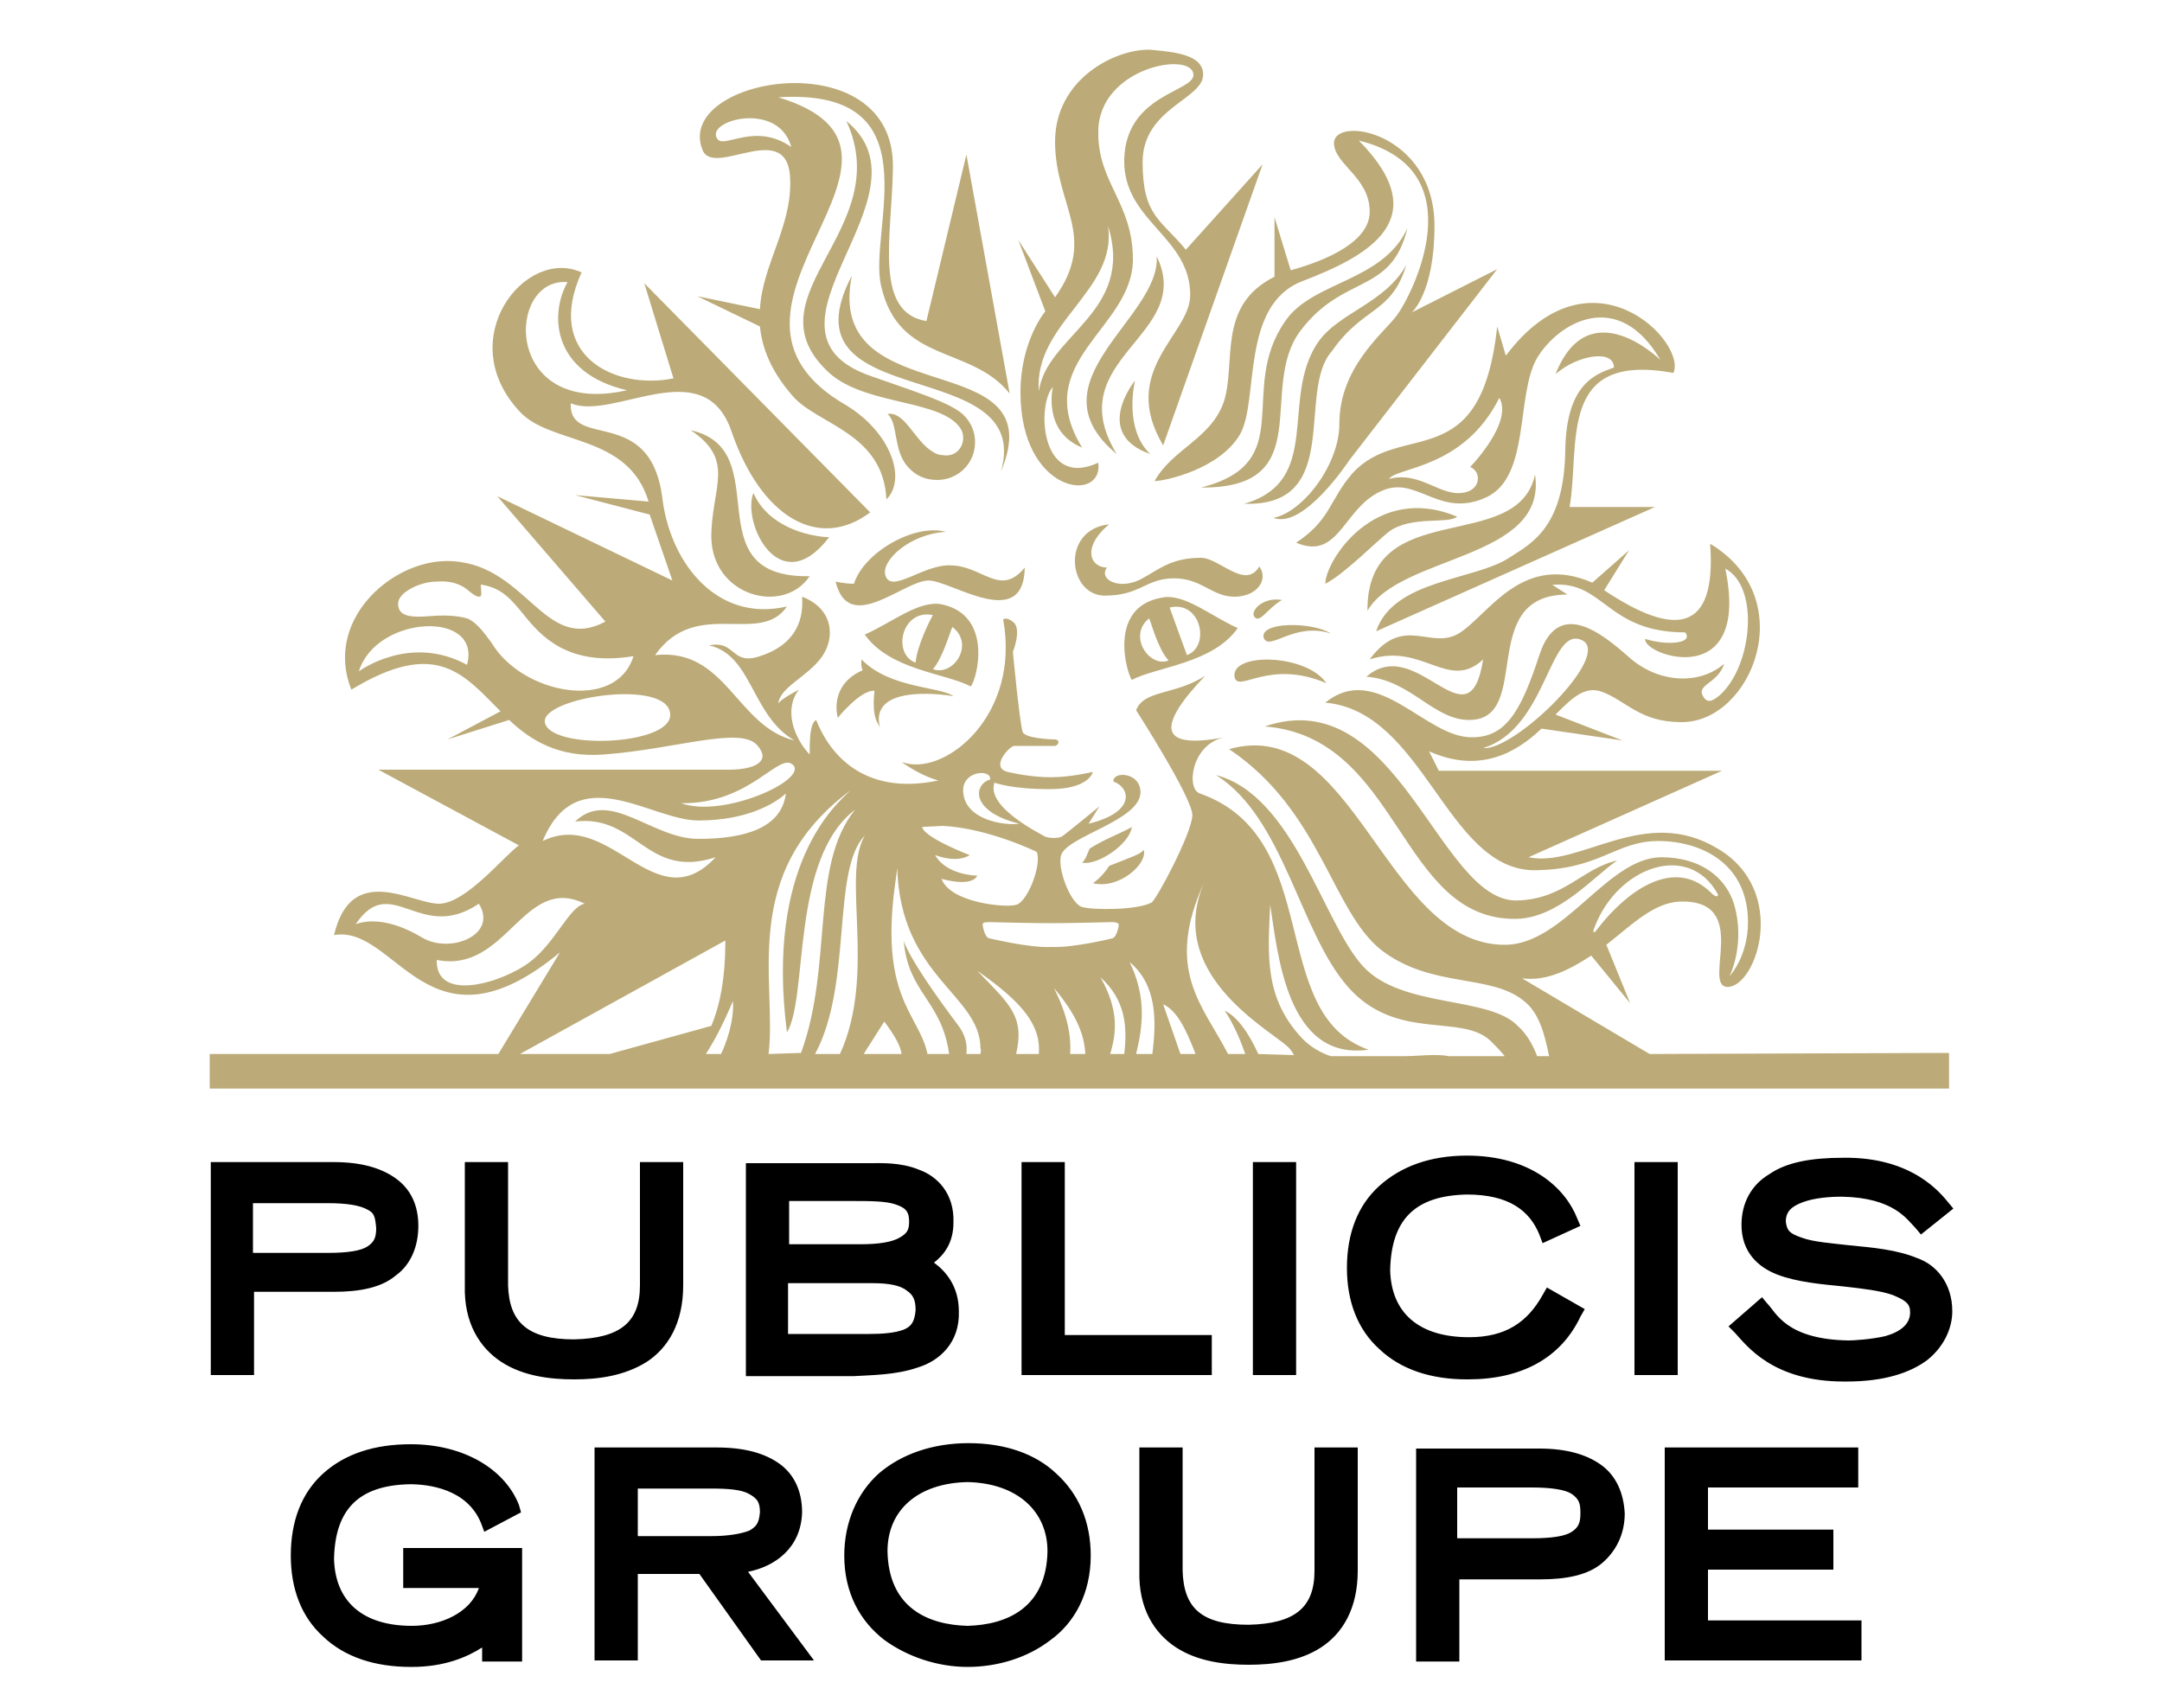 <?xml version="1.0" encoding="utf-8"?>
<!-- Generator: Adobe Illustrator 28.3.0, SVG Export Plug-In . SVG Version: 6.00 Build 0)  -->
<svg version="1.1" id="Layer_1" xmlns="http://www.w3.org/2000/svg" xmlns:xlink="http://www.w3.org/1999/xlink" x="0px" y="0px"
	 viewBox="0 0 200 158" style="enable-background:new 0 0 200 158;" xml:space="preserve">
<style type="text/css">
	.st0{fill:#BCAB78;}
</style>
<path d="M23.5,119.5h7.4c2.4,0,4.4-0.4,5.7-1.5c1.4-1,2.1-2.7,2.1-4.6S38,110,36.6,109c-1.4-1-3.3-1.5-5.7-1.5H19.5v19.7h4
	C23.5,127.2,23.5,119.5,23.5,119.5z M34.8,113.6c0,0.9-0.2,1.3-0.8,1.7c-0.6,0.4-1.8,0.6-3.7,0.6h-6.9v-4.6h6.9c1.8,0,3,0.2,3.7,0.6
	C34.6,112.2,34.7,112.5,34.8,113.6L34.8,113.6z M53.1,127.6c-2.2,0-4.7-0.3-6.7-1.6c-2-1.3-3.5-3.6-3.4-7.1v-11.4h4v11.4
	c0.1,3.4,1.8,5,6.1,5c4.3-0.1,6.1-1.6,6.1-5v-11.4h4v11.4c0,3.5-1.4,5.8-3.4,7.1C57.7,127.3,55.3,127.6,53.1,127.6z M84.9,126.5
	c2-0.6,3.9-2.3,3.8-5.2c0-2.3-1.2-3.7-2.3-4.5c0.9-0.7,1.8-1.8,1.8-3.7c0.1-2.7-1.5-4.3-3.2-4.9c-1.7-0.7-3.5-0.6-4.6-0.6H69v19.7
	h10C80.6,127.2,82.9,127.2,84.9,126.5z M83.6,123c-0.8,0.3-1.9,0.4-3.2,0.4h-7.5v-4.7h7.8c1.5,0,2.6,0.2,3.2,0.7
	c0.6,0.4,0.8,0.9,0.8,1.8C84.6,122.3,84.3,122.7,83.6,123z M83.2,114.5c-0.7,0.4-1.9,0.6-3.6,0.6H73v-4h5.9c1.5,0,3,0,3.9,0.3
	c0.9,0.3,1.3,0.6,1.3,1.6C84.1,113.8,83.9,114.1,83.2,114.5L83.2,114.5z M112.1,127.2H94.5v-19.7h4v16h13.6
	C112.1,123.5,112.1,127.2,112.1,127.2z M115.9,107.5h4v19.7h-4V107.5z M146.6,121.1l-0.4,0.7c-1.8,3.8-5.4,5.8-10.4,5.8h-0.1
	c-3.3,0-6.1-0.9-8.1-2.8c-2-1.8-3-4.4-3-7.5c0-3.2,1-5.8,3-7.6c2-1.8,4.7-2.8,8.1-2.8c5.9,0,9.1,3,10.2,5.8l0.3,0.7l-3.5,1.6
	l-0.3-0.8c-0.9-2.2-2.8-3.7-6.7-3.7c-4.8,0.1-7,2.3-7.1,7c0.1,3.9,2.6,6.2,7.3,6.2c3.4,0,5.4-1.4,6.8-3.9l0.4-0.7L146.6,121.1
	L146.6,121.1z M151.2,127.2v-19.7h4v19.7H151.2z M180.6,121.3c0,1.6-0.8,3.3-2.3,4.5c-1.6,1.2-4,2-7.5,2h-0.2c-6.6,0-9-3.3-10.1-4.5
	l-0.6-0.6l3.1-2.7l0.5,0.6c0.8,0.8,1.7,3.3,7.5,3.4c0.5,0,2.1-0.1,3.4-0.4c1.4-0.4,2.3-1.1,2.3-2.2c0-0.8-0.4-1.1-1.6-1.6
	c-1.1-0.4-2.8-0.6-4.6-0.8c-2-0.2-4.3-0.4-6.1-1.1c-1.8-0.7-3.3-2.1-3.3-4.6c0-2,0.9-3.7,2.6-4.7c1.6-1.1,3.9-1.5,6.8-1.5
	c6.5-0.1,9.1,3.4,9.7,4.1l0.5,0.6l-3,2.4l-0.5-0.6c-0.8-0.8-2-2.8-6.8-2.9c-1.1,0-2.5,0.1-3.6,0.5c-1.1,0.4-1.6,0.9-1.6,1.8
	c0.1,0.8,0.3,1.1,1.5,1.5c1.1,0.4,2.7,0.5,4.4,0.7c2.1,0.2,4.4,0.4,6.3,1.2C179.1,117,180.6,118.7,180.6,121.3L180.6,121.3z
	 M37.3,143.2h11v10.5h-3.7v-1.3c-1.4,0.9-3.5,1.8-6.5,1.8H38c-3.3,0-6.1-0.9-8.1-2.8c-2-1.8-3-4.4-3-7.5c0-3.2,1-5.8,3-7.6
	c2-1.8,4.7-2.7,8.1-2.7c4.9,0,8.7,2.3,10,5.6l0.2,0.7l-3.4,1.8l-0.3-0.8c-1.3-3.2-4.9-3.6-6.6-3.6c-4.7,0.1-6.9,2.3-7,6.9
	c0.1,3.9,2.6,6.2,7.2,6.2c2.7,0,5.4-1.2,6.2-3.5h-7L37.3,143.2L37.3,143.2z M74.2,139.9c0-1.9-0.7-3.5-2.1-4.5
	c-1.4-1-3.3-1.5-5.8-1.5H55v19.7h4v-8h5.7l5.7,8h4.9l-6.1-8.2C71.7,144.9,74.1,143.2,74.2,139.9z M70.3,139.9c-0.1,1-0.3,1.3-1,1.7
	c-0.8,0.3-2,0.5-3.5,0.5H59v-4.4h6.8c1.6,0,2.8,0.1,3.5,0.5S70.3,138.9,70.3,139.9z M89.6,133.5c-3.3,0-6.2,1-8.3,2.8
	c-2,1.8-3.2,4.5-3.2,7.6c0,3.5,1.5,6.1,3.7,7.8c2.2,1.6,5,2.5,7.7,2.5c2.7,0,5.5-0.8,7.7-2.5c2.2-1.6,3.7-4.3,3.7-7.8
	c0-3.1-1.1-5.7-3.2-7.6C95.8,134.5,93,133.5,89.6,133.5z M96.9,143.5c-0.1,5.2-3.7,6.8-7.4,6.9c-3.7-0.1-7.3-1.7-7.4-6.9
	c0-3.8,2.8-6.3,7.4-6.4C94.1,137.2,96.9,139.8,96.9,143.5z M121.6,133.9h4v11.4c0,3.5-1.4,5.8-3.4,7.1c-2,1.3-4.5,1.6-6.7,1.6
	c-2.2,0-4.7-0.3-6.7-1.6c-2-1.3-3.5-3.6-3.4-7.1v-11.4h4v11.4c0.1,3.5,1.8,5,6.1,5c4.3-0.1,6.1-1.6,6.1-5V133.9z M148.1,135.5
	c-1.4-1-3.3-1.5-5.7-1.5h-11.4v19.7h4v-7.6h7.5c2.4,0,4.4-0.4,5.7-1.5s2.1-2.7,2.1-4.6C150.2,138.1,149.5,136.5,148.1,135.5
	L148.1,135.5z M146.2,140c0,0.9-0.2,1.3-0.8,1.7c-0.6,0.4-1.8,0.6-3.7,0.6h-6.9v-4.7h6.9c1.8,0,3.1,0.2,3.7,0.6
	C146.1,138.7,146.2,139.1,146.2,140L146.2,140z M158,149.9h14.2v3.7h-18.2v-19.7h17.9v3.7h-13.9v3.9h11.6v3.7h-11.6L158,149.9
	L158,149.9z"/>
<path class="st0" d="M152.6,97.5l-11.8-7c2.3,0.3,4.4-0.8,6.4-2.1l3.6,4.4l-2.2-5.4c2.4-1.9,4.4-3.9,6.8-4c6.7-0.2,2,7.8,4.4,7.9
	c2.7,0,5.7-8.9-0.9-12.8c-6.8-4.1-12.7,1.8-17.5,0.8l17.9-8h-26.2l-0.9-1.8c4.7,2.1,8.1,0.1,10.4-2.1l7.5,1.1l-6.2-2.4
	c1.5-1.5,2.7-2.7,4.3-2.1c2.2,0.8,3.5,2.8,7.3,2.8c6.5,0.1,11.2-11.4,2.7-16.5c0.6,8.2-3.2,8.7-9.8,4.3l2.3-3.7l-3.4,3
	c-6.4-2.8-9.5,2.8-12.2,4.6c-2.7,1.8-5.2-1.8-8.4,2.5c4.9-1.6,7.3,3,10.5,0c-1.3,8.3-6.1-2.5-10.8,1.6c4.1,0.3,6.2,4,9.5,4
	c6,0,0.6-11.6,9.1-11.6l-1.4-0.9c4.8-0.4,5,4.4,12.3,4.4c0.8,1.1-1.9,1.2-3.7,0.6c-0.3,1.5,9.8,5,7.4-6.5c3.2,1.7,2.5,9-0.5,11.7
	c-0.6,0.5-1.1,0.8-1.5,0.2c-0.8-1.2,1.3-1.2,1.9-3.1c-2.3,2-6.1,1.8-8.8-0.6s-6.6-5.4-8.3-0.2c-1.7,5.2-3.1,7.6-6.2,7.6
	c-4.3,0.1-8.8-7.1-13.6-3.2c9.1,0.8,11.2,15.3,19.2,15.5c6.2,0,7.6-2.7,11.6-2.7s8.3,2.1,8.3,7.5c0,3.2-1.7,5-1.7,5s1.3-2.6,0.6-5.9
	c-0.6-3.2-3.3-5.1-6.9-5.1c-5,0-9,8.1-14.5,8.1c-11.1,0-13.9-21.4-25.5-18.1c8.5,5.7,9.5,15,14.1,18.6c4.7,3.6,10.2,2.1,13.3,4.8
	c1.3,1.1,1.8,3,2.2,5h-1.1c-0.4-1-0.9-2-1.8-2.8c-2.7-2.8-10.7-1.6-14.3-5.5c-3.7-4-6.4-15.8-13.6-17.7c6.3,4,7.7,14.5,12.2,19.6
	c4.5,5.1,10.5,2.4,13.2,5c0.5,0.5,0.9,0.9,1.3,1.4h-5.2c-0.4-0.1-0.9-0.1-1.5-0.1c-0.8,0-1.7,0.1-2.5,0.1h-6.9
	c-0.9-0.3-1.8-0.8-2.6-1.6c-3.6-3.8-3.2-7.8-3-12.4c0.7,4.4,1.5,14.5,9.1,13.4c-9.5-3.3-4-19.6-15.6-23.7c-1.3-0.4-0.8-4.6,2.3-5.2
	c-6.3,1.2-6.2-1.1-1.8-5.7c-2.7,1.8-5.7,1.3-6.4,3.2c0,0,5.2,8.1,5.2,9.7s-3.4,8-3.8,8.1c-1.3,0.7-5.4,0.7-6.4,0.4
	c-1.1-0.3-2.4-3.8-1.9-4.9c0.8-1.7,7.1-3.1,7.3-5.6c0.1-2-2.6-2.1-2.5-1.1c1.5,0.5,2.2,2.8-2.3,3.9l1-1.6c0,0-3.3,2.7-3.5,2.8
	s-0.9,0.2-1.5,0C96,77,91.2,74.6,92,72.4c0,0,1.5,0.6,5.1,0.6c3.7,0,4-1.6,4-1.6s-2,0.5-3.9,0.5c-2,0-4-0.5-4-0.5
	c-1.6-0.4,0.1-2.3,0.6-2.4h3.8c0.2,0,0.6-0.5,0-0.6c-0.4,0-2.8-0.1-3-0.7c-0.3-1-0.9-7.4-0.9-7.4s0.8-2,0.1-2.7
	c-0.7-0.6-1-0.3-1-0.3c1.6,8.8-5.2,14.3-9,13.3l-0.4-0.1c0.9,0.6,2,1.3,3.4,1.7c-7.2,1.5-10.2-2.8-11.3-5.6c-0.6,0.3-0.6,2-0.6,3.2
	c-1.5-1.6-2.4-4.2-1-6C72,64.8,72,65.1,72,65.1c0.1-1.5,2.7-2.5,4-4.3c1.3-1.8,1.1-4.5-1.8-5.6c0.2,2.7-1.1,4.6-3.9,5.5
	c-2.7,0.9-2.2-1.5-4.7-1c4,0.9,3.9,6.5,7.9,8.8c-5.4-1.3-6.3-8.6-12.9-7.9c3.8-5.4,9.7-0.8,12.2-4.5c-6.4,1.5-10.7-3.9-11.5-9.8
	c-1-9-8.7-4.6-8.5-9c3.9,1.7,12.4-4.9,14.9,2.7c2.7,7.8,8,11,12.8,7.4L59.6,26.2l2.7,8.8c-5.4,1.1-12-2.1-8.5-9.8
	c-5.2-2.4-12,6.2-5.7,12.9c2.9,3.1,10,2,11.9,8.3l-6.8-0.6l6.9,1.8l2.1,6.1L46,45.9l10,11.6c-5.8,3.1-7.3-5.7-14.8-5.6
	c-5.2,0.1-11.2,5.6-8.7,11.9c7.9-4.8,10.4-1.4,13.8,2l-4.9,2.6l5.7-1.8c2,1.9,4.6,3.5,8.7,3.2c6.8-0.5,12.8-2.7,14.3-0.8
	c1.2,1.4-0.2,2.2-2.7,2.2H35l13,7c-1.3,0.9-4.9,5.4-7.4,5.4s-8.1-3.9-9.7,2.9c5.8-1,8.7,11.7,20.9,1.6l-5.7,9.4H19.4v3.2h160.9v-3.3
	L152.6,97.5L152.6,97.5z M146.3,59.2c3,1.3-6.2,10.3-9.1,10C143.1,67.4,143.3,57.9,146.3,59.2z M147.5,85.8c2.1-5.6,8.7-8,11.4-3.1
	c0.1,0.2-0.1,0.4-0.6-0.1c-3.4-3.4-7.8-0.2-10.5,3.3C147.4,86.5,147.3,86.2,147.5,85.8L147.5,85.8z M52.5,26.1
	c-1.7,3-1.4,8.4,5.5,10C46.5,38.7,46.8,25.6,52.5,26.1z M43.2,61.5c-5.3-2.9-10,0.6-10,0.6C34.8,56.9,44.6,56.4,43.2,61.5z
	 M45.5,59.5c-0.8-1.1-1.5-2-2.3-2.3c-1.1-0.3-2.3-0.3-3.5-0.2c-1.3,0.1-2.5,0.1-2.8-0.7c-0.2-0.6,0-1.1,0.7-1.6
	c0.7-0.5,1.8-0.9,2.8-0.9c1.2-0.1,2.2,0.2,2.9,0.8c0.7,0.6,0.9,0.6,1.1,0.6c0.2-0.1,0.1-0.5,0.1-0.8c0-0.2-0.1-0.4,0.1-0.3
	c1.9,0.3,2.8,1.5,3.8,2.7c1.6,2,4.1,4.9,10.2,3.9C57,65.9,48.3,64.2,45.5,59.5z M50.4,66.8c-0.3-2.3,11.5-4.1,11.6-0.7
	C62.1,69,50.8,69.4,50.4,66.8z M91.6,72.1c-1.6,0.5-1.8,3,2.7,4.1c-1.5,0.2-5.1-0.4-5.2-3C89,71.3,91.7,71.1,91.6,72.1z M87.2,76.4
	c4.2,0.2,8.7,2.4,8.7,2.4c0.5,1.1-0.8,4.6-1.9,4.9c-1,0.3-6.1-0.2-6.9-2.4c3,0.8,3.3-0.3,3.3-0.3s-2.8,0-3.9-1.9
	c2.2,0.8,3.2,0,3.2,0s-4.2-1.6-4.4-2.6L87.2,76.4L87.2,76.4L87.2,76.4z M73.4,70.8c1.2,1.4-6.5,4.9-10.4,3.5
	C69.5,74.4,72.1,69.4,73.4,70.8z M64.6,75.9c4.4,0,7-1.5,8.1-2.5c-0.4,3.2-3.8,4.2-8.1,4.2s-8.2-4.7-11.4-1.6
	c5.7-0.7,6.6,5.4,13,3.3c-5.6,6-9.7-4.6-16-1.5C53.4,70.1,60.2,75.9,64.6,75.9z M32.9,85.5c3.3-4.9,5.9,1.8,11.4-1.9
	c1.8,2.9-2.7,4.7-5.3,3.1C36.3,85.1,34.2,85,32.9,85.5z M49,89c-2.5,1.9-8.7,3.8-8.6-0.2c6.5,1.3,8-8,13.7-5.2
	C52.7,83.8,51.4,87.2,49,89z M48.1,97.5l19-10.5c0,3.5-0.5,6-1.3,7.9l-9.4,2.6H48.1z M66.7,97.5h-1.4c0.9-1.4,1.7-3,2.5-4.9
	C67.9,93.7,67.6,95.6,66.7,97.5z M71.1,97.5c0.8-6.7-2.8-16.7,7.6-24.4c-1.4,1.3-7.9,6.9-5.9,22.4c2-3.3,0.3-16,6.3-20.6
	c-4.2,5.2-2,14.3-5,22.5L71.1,97.5L71.1,97.5z M77.7,97.5h-2.3c3.5-6.5,1.5-17,4.6-20.2C77.8,81,81.1,90.1,77.7,97.5z M79.9,97.5
	l1.9-3c0.9,1.2,1.5,2.2,1.6,3H79.9z M90.7,97.5h-1.3c0.1-0.9-0.1-1.8-0.8-2.7c-4.8-6.4-5-7.8-5-7.8c0.4,4.9,3.5,5.5,4.2,10.5h-2
	c-0.8-3.8-4.6-5.2-2.9-16.4l0.1-0.8C83.3,90.4,90.7,92,90.7,97C90.8,97.1,90.7,97.3,90.7,97.5z M96.1,97.5h-2.1
	c0.8-3.5-0.6-4.6-3.6-7.7C94.7,92.8,96.3,94.9,96.1,97.5z M91.5,86.8c-0.4-0.1-0.6-1.1-0.6-1.3c0-0.1,0.1-0.2,0.6-0.2
	c0,0,3.8,0.1,5.7,0.1c2,0,5.6-0.1,5.7-0.1c0.5,0,0.6,0.2,0.6,0.2c0,0.2-0.2,1.2-0.6,1.3c0,0-3.6,0.9-5.7,0.8
	C95.2,87.7,91.6,86.8,91.5,86.8z M99,97.5c0.1-1.6-0.2-3.5-1.5-6.1c2.2,2.6,2.8,4.4,2.9,6.1H99z M104,97.5h-1.3
	c0.6-2,0.8-4.1-0.9-7.1C104.1,92.5,104.3,94.9,104,97.5z M106.6,97.5h-1.5c0.6-2.5,1-5.2-0.6-8.5C107,91.1,107,94.3,106.6,97.5z
	 M109.2,97.5l-1.6-4.6c1.3,0.6,2.1,2.3,3,4.6C110.6,97.5,109.2,97.5,109.2,97.5z M116.4,97.5c-0.9-2-2-3.5-3.1-4
	c0.8,1.2,1.4,2.6,1.9,4h-1.6c-2.3-4.5-6-7.8-2.1-16.1c-3.9,8.5,5.7,13.7,7.6,15.4c0.2,0.2,0.4,0.4,0.6,0.8L116.4,97.5
	C116.4,97.5,116.4,97.5,116.4,97.5z M102.4,52.5c-0.8,1.1,1.1,2.1,3.1,1.1c1.7-0.9,2.8-2,5.6-2c1.7,0,4.1,3,5.4,0.8
	c0.9,1.3-0.3,2.8-2.3,2.8c-2.1,0-3-1.7-5.6-1.7s-3.1,1.6-6.4,1.6c-3.4,0-4.1-6.1,0.4-6.6C100,50.7,100.9,52.5,102.4,52.5z
	 M130.2,21.1c-1.5,6.2-5.9,4.2-9.9,9.5s1.7,14.6-9.2,14.5c9.1-2.3,3.3-9,7.8-15.4C121.4,26,127.9,26.1,130.2,21.1z M105,35.2
	c0,0-1.1,4.4,1.4,6.8C101,40.1,105,35.2,105,35.2z M130.1,24.5c-1.4,4.6-4,3.8-6.9,8c-3.3,3.7,1.1,14.4-8.1,14.1
	c7.3-2.1,3.3-9.7,6.8-14.9C123.8,28.9,128.1,28.1,130.1,24.5z M128.6,49.1c-1.1,0.8-4.2,4-6,4.9c0-2.1,4.6-9.4,12.2-6.2
	C133.9,48.5,130.7,47.7,128.6,49.1z M123.1,58.6c-3.4-1.1-5.7,1.7-6.2,0.4C116.5,57.5,121.4,57.5,123.1,58.6z M126.5,56.5
	c-0.1-10.7,13.9-5.1,15.5-12.6C143.2,51.8,129.5,51.3,126.5,56.5z M122.7,63.2c-5.4-2.3-8.2,1-8.5-0.6
	C113.9,60.3,120.9,60.5,122.7,63.2z M107,23.7c3.6,7.4-9.1,9.4-3.7,18.3C95.2,35.3,107.4,29.4,107,23.7z M100.1,79.8
	c0.3-0.2,0.6-1.1,0.7-1.3c1.4-0.9,3.1-1.5,3.9-2C104.5,78.1,101.5,80.1,100.1,79.8L100.1,79.8z M87.1,55.9c-2.1-0.4-4.6,1.7-7.1,2.8
	c2.3,3.3,7.6,3.6,9.8,4.8C90.4,62.8,91.9,56.9,87.1,55.9z M84.7,61.3c-2.2-0.8-1.3-5,1.6-4.4C86.1,57.2,84.8,59.8,84.7,61.3z
	 M86.3,61.9c0.9-1,1.6-3.5,1.8-3.9C90.2,59.6,88.2,62.6,86.3,61.9z M85.9,53.7c-2.3,0-7.4,5.1-8.6,0.1c0,0,0.8,0.2,1.7,0.2
	c0.9-2.9,5.6-5.6,8.5-4.8c-3.4,0.2-6,2.7-5.6,4c0.5,1.8,3.5-1,6-0.9c3,0,4.6,3,6.9,0.2C94.7,58.5,88,53.7,85.9,53.7z M94.2,22.2
	l2.5,6.6c0,0-2.3,2.7-2.3,7.5c0,9.4,7.7,10.3,7.2,6.5c-5.4,2.5-5.7-5.4-4.2-7c0,0-1,4.1,2.7,5.6c-4.9-8,4.7-11,4.7-17.4
	c0-5.3-3.3-7.1-3.2-11.9c0.1-5.9,8.7-7.4,8.8-5.2c0.1,1.6-6.3,1.8-6.4,7.9c-0.1,5.7,6.2,7.1,6.1,12.6c-0.1,3.6-6.6,6.9-2.5,13.8
	l9.2-26l-7.1,7.9c-2.3-2.8-4-3.1-4-8.1s5.6-5.8,5.6-8.1c0-1.9-2.8-2.1-4.9-2.3c-3.2-0.1-8.8,2.7-8.8,8.5c0,5.9,4,8.8,0,14.4
	L94.2,22.2L94.2,22.2z M102.5,20.9c2.5,8-5.7,10.1-6.4,15.3C95.6,29.9,103.4,26.9,102.5,20.9z M81.4,67.3l-0.2-0.4
	c-0.6-0.9-0.3-3-0.3-3c-1.3-0.1-3.4,2.5-3.4,2.5s-0.9-3,2.3-4.4c-0.2-0.4-0.1-1-0.1-1c2.6,2.7,7.3,2.5,8.5,3.4
	C88.2,64.4,80.3,63,81.4,67.3L81.4,67.3z M64.5,27.4l5.8,2.8c0.2,2,1,4.1,3,6.4c2.3,2.7,8.4,3.4,8.7,9.6c1.9-1.9,0.4-6.2-3.7-8.7
	C62.6,28.5,88.8,14.1,72,9c14.5-0.9,8.3,12.2,9.5,17.4c1.6,7.3,8.3,5.5,11.9,10l-4-22.1l-3.7,15.4c-4.9-0.8-3.2-7.8-3.1-14.1
	C82.9,3.6,62.2,7.1,65,13.9c1.1,2.6,8.1-3.2,8.1,2.9c0.1,4.2-2.6,7.8-2.8,11.8C70.3,28.6,64.5,27.4,64.5,27.4z M66.4,12.9
	c-1.4-1.7,5.6-3.7,6.8,0.7C69.9,11.3,67.1,13.7,66.4,12.9z M92.6,43.6c3.1-11-20.6-5.1-13.8-18.1C76.2,38.4,97.6,31.7,92.6,43.6z
	 M117,67.2c12.3-4.2,16.1,16.2,23.3,16.1c4.4-0.1,6.1-3,9.3-3.7c-2.2,1.5-5.4,5.3-9.3,5.4C129.4,85.2,129.6,68.2,117,67.2L117,67.2z
	 M89.1,40.5c0-0.5-0.2-0.9-0.6-1.3c-2.3-2.3-9-1.8-12.1-5c-7.1-7,6.5-13,1.9-23c8.5,6.9-9.9,19.4,2.3,23.6c5.2,1.8,6.9,2.4,8.2,3.3
	c0.8,0.6,1.4,1.6,1.4,2.8c0,2-1.6,3.5-3.5,3.5c-1.1,0-2-0.4-2.7-1.2c-1.4-1.5-0.9-4.1-1.9-4.9c1.6-0.3,2.5,2.5,4.2,3.5
	c0.3,0.2,0.6,0.3,0.9,0.3C88.3,42.3,89.1,41.5,89.1,40.5L89.1,40.5z M69.7,45.6c1.3,3,4.8,4,7,4.1C72.1,55.7,68.6,48.3,69.7,45.6z
	 M101.1,81.7c0.6-0.4,1.2-1.1,1.5-1.6c2-0.8,3-1.1,3.2-1.5C106.2,79.9,103.5,82.3,101.1,81.7z M118.6,55.5c-1.4,0.8-2.1,2.3-2.6,1.5
	C115.7,56.5,116.8,55.2,118.6,55.5z M114.5,58.1c-2.5-1.1-5-3.3-7.1-2.8c-4.9,0.9-3.2,6.9-2.7,7.6C106.9,61.7,112.2,61.4,114.5,58.1
	z M109.8,60.6c0,0-1.5-4.1-1.6-4.4C111.1,55.5,112,59.8,109.8,60.6z M106.3,57.2c0.2,0.4,0.8,2.8,1.8,3.9
	C106.3,61.8,104.3,58.8,106.3,57.2z M125.1,43.8c-2.1,2.4-2,4.3-5.2,6.4c4.2,1.8,4.4-3.8,8.5-5c2.9-0.8,5,2.7,9.1,0.8
	c4.1-1.9,2.7-9.5,4.7-12.9c2-3.3,7.5-6.5,11.4,0.2c0,0-6.6-6.5-9.7,1.3c2.1-1.8,5.4-2.3,5.4-0.6c-1.7,0.6-4.4,1.5-4.5,7.6
	c-0.1,7.1-3,8.6-5.2,10c-3.2,2.1-10.7,2-12.3,6.8l25.8-11.5h-7.9c1-5.8-1.2-14.4,9.6-12.4c1.3-2.8-7.6-12.1-15.5-1.6l-0.8-2.7
	C137,44.2,129.6,38.8,125.1,43.8z M138.7,36.8c1.3,2.3-2.7,6.4-2.7,6.4c1,0.4,1,1.9-0.3,2.3c-2.3,0.7-4.2-2-7.2-1.2
	C129.2,43.2,135.4,43.4,138.7,36.8z M65.8,49.7c0-4.6,2.3-7.1-1.9-9.9c8.1,1.8,0.1,13.7,11,13.5C72.5,56.9,65.9,55.2,65.8,49.7z
	 M117.9,25.6v-5.5l1.5,4.9c3.3-0.9,7.5-2.7,7.3-5.6c-0.1-3-3.2-4.2-3.3-6.1c-0.1-2.7,9.3-1.1,9.3,7.6c0,6.2-2.1,8-2.1,8l7.9-4
	l-13.7,17.7c0,0-4.2,6.4-7,5.3c2.7-0.5,6.1-4.9,6.1-8.7c0-5.2,4-8.3,5.3-10c1.3-1.7,7.5-13.5-3.5-16.2c7.2,7.3,0.8,10.7-5.2,13
	c-5.8,2.2-4,11.1-5.8,14.2c-1.9,3.2-6.9,4.3-7.9,4.3c1.7-3,5.2-3.9,6.4-7.3C114.4,33.6,112.5,28.3,117.9,25.6L117.9,25.6z"/>
</svg>
